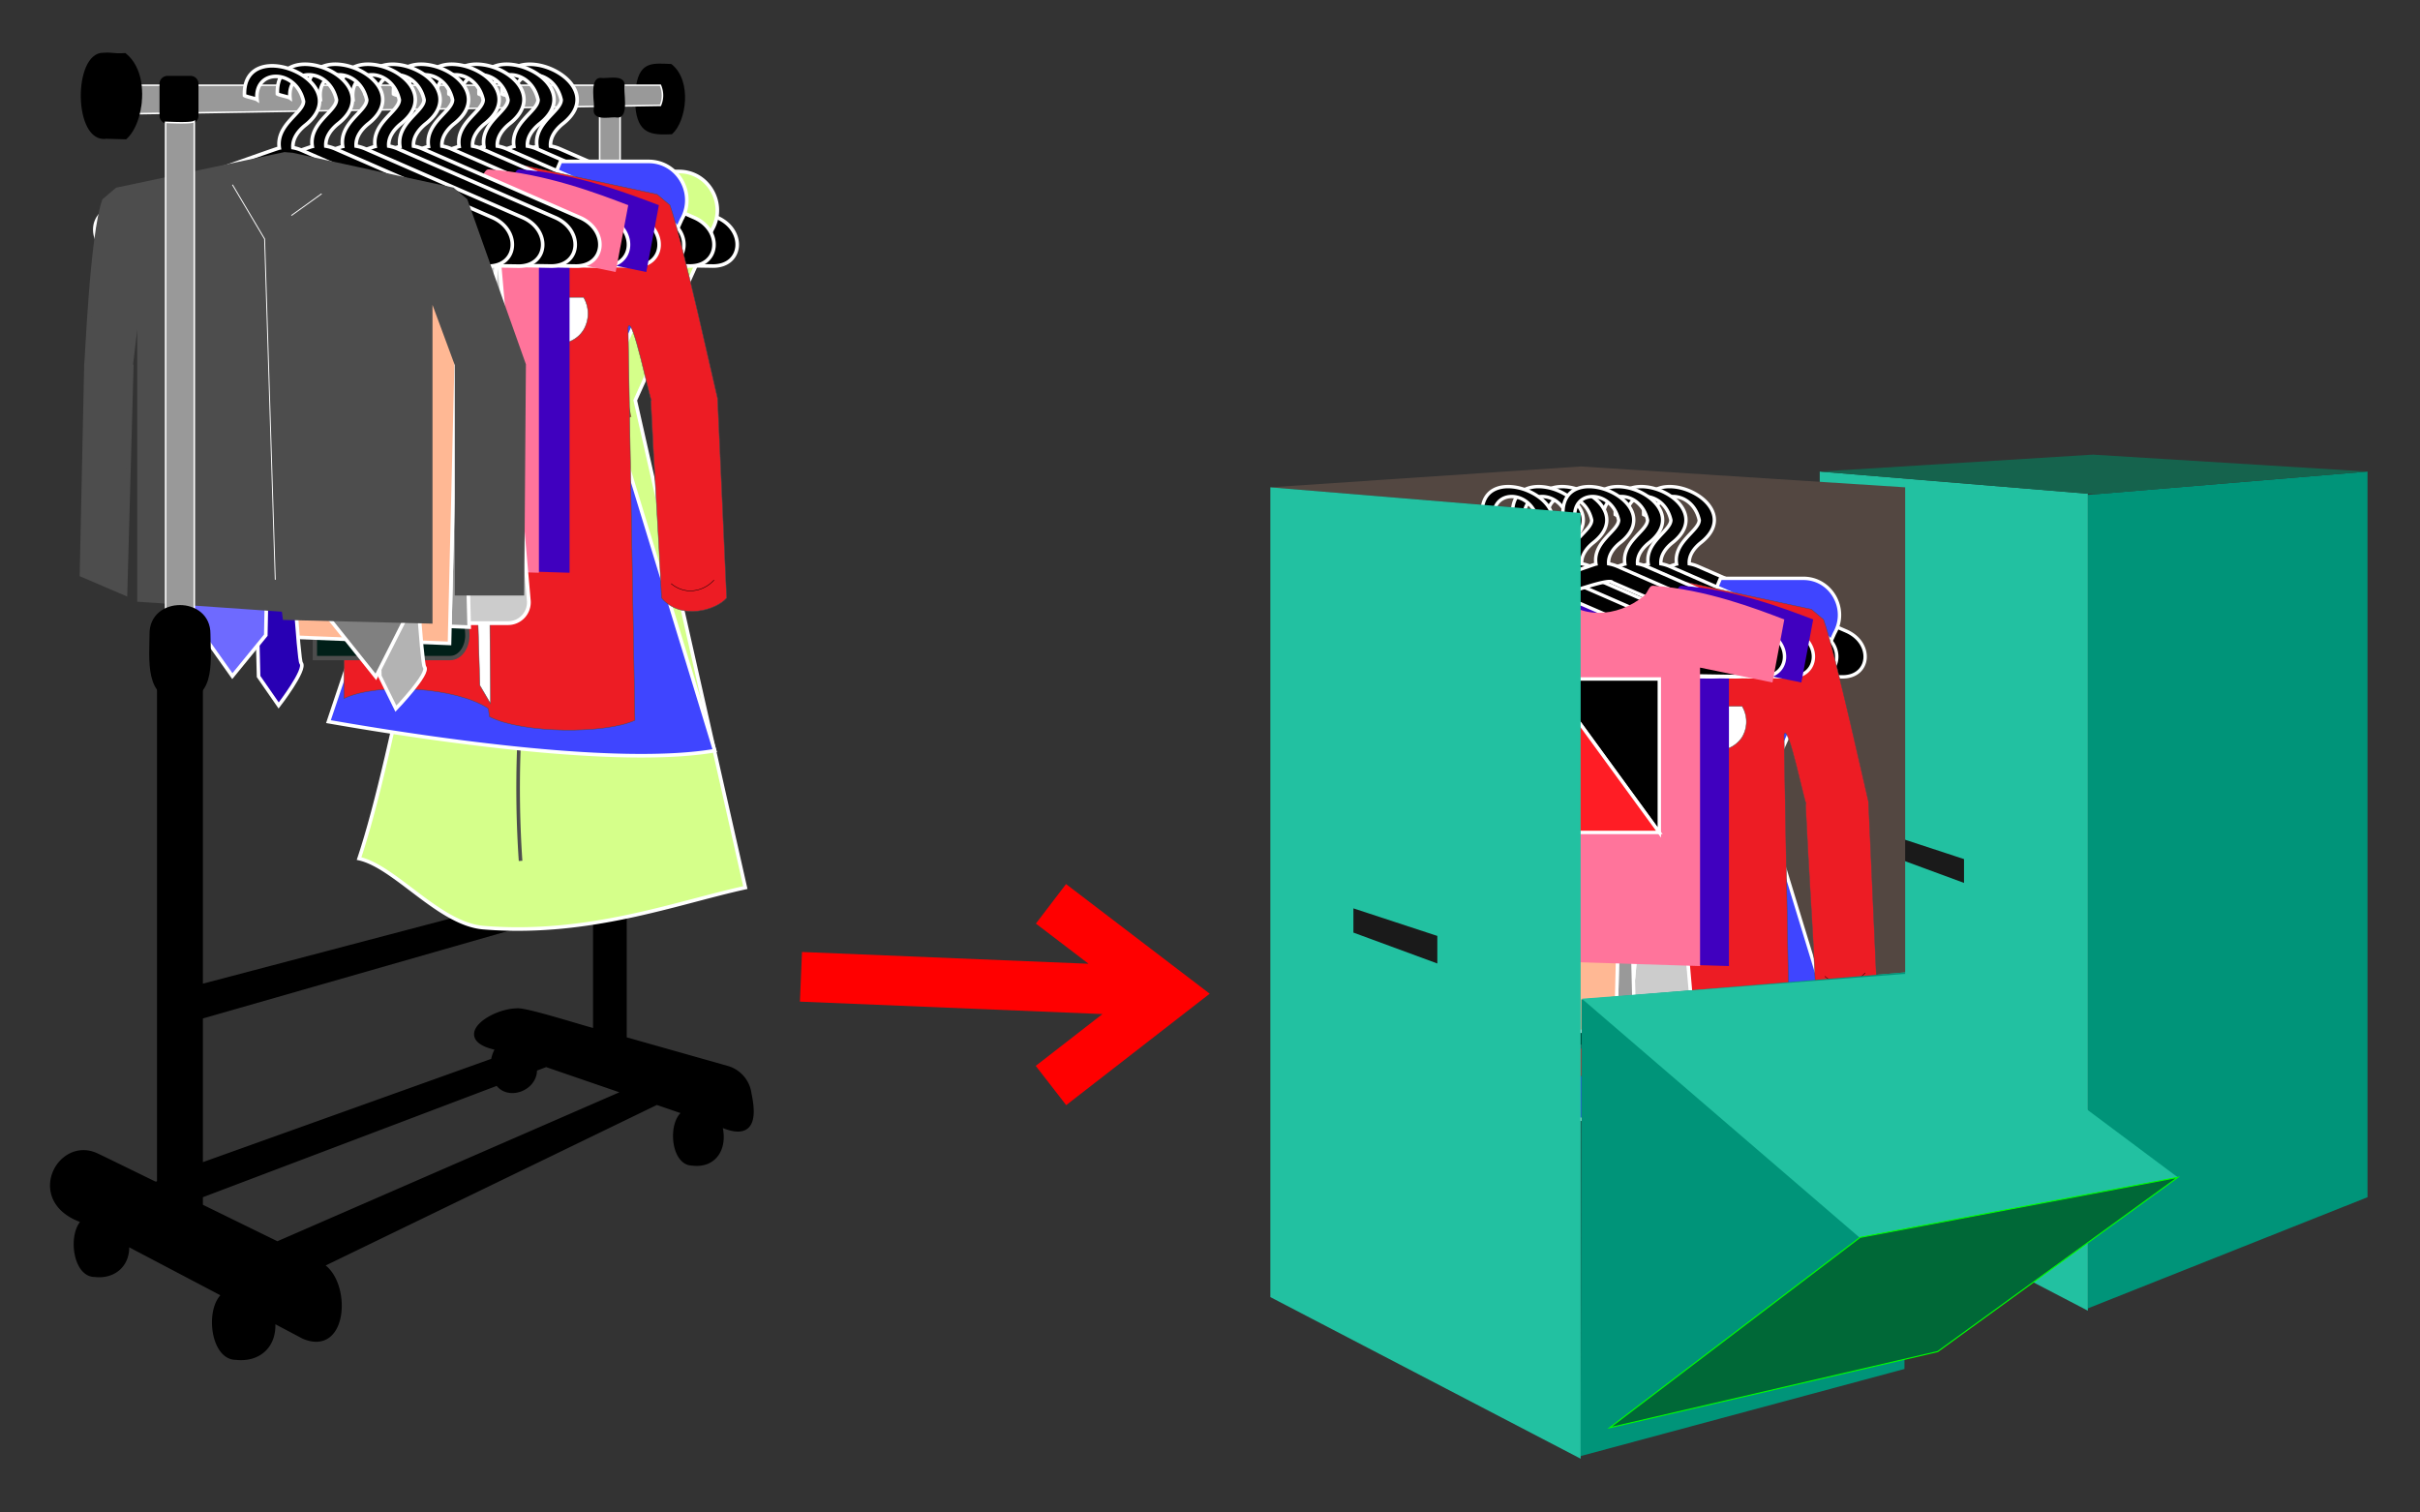 <svg xmlns="http://www.w3.org/2000/svg" viewBox="0 0 800 500"><rect x="0" y="0" width="800" height="500" fill="#333333" stroke="none"/><rect width="800" height="500" fill="none"/><path d="M222.53,401.92h0Z"/><path d="M222,44.07c-6.68.28-10.94,0-11.68-9.11l7.94-.13V28.17h-7.63c1.31-7.62,5.32-6.93,11.19-6.7C228.51,26.82,226.56,40,222,44.07Z" stroke="#000" stroke-miterlimit="10" stroke-width="0.63"/><path d="M53.08,28.17v9.3l-7.25.11a26.46,26.46,0,0,0,.62-9.41Z" fill="#999" stroke="#fff" stroke-miterlimit="10" stroke-width="0.51"/><polygon points="196.63 28.18 196.63 35.18 65.27 37.28 65.27 28.18 196.63 28.18" fill="#999" stroke="#fff" stroke-miterlimit="10" stroke-width="0.51"/><path d="M205,38.25V171a8.87,8.87,0,0,0-6.77,0V38.43C199.15,38.43,204.16,38.69,205,38.25Z" fill="#999" stroke="#fff" stroke-miterlimit="10" stroke-width="0.51"/><path d="M219,31.61a8.54,8.54,0,0,1-.68,3.22c-3.35.05-9.09.16-12.19.18V28.17H218.3A8.87,8.87,0,0,1,219,31.61Z" fill="#999" stroke="#fff" stroke-miterlimit="10" stroke-width="0.51"/><path d="M247.62,361.6a10.11,10.11,0,0,0-7.25-8.44l-34-9.62v-150a8.34,8.34,0,0,1-9.48,0v98.3L66.26,326.24V228.1c-3.41,3.52-10.14,3.52-13.54,0V392.16C52.35,392,33,382.5,31.84,382c-12.38-5.73-23.32,15.42-3.94,21.6-4.75,4-3.09,17.76,3.42,17.73,6.4.8,11.28-3.57,10.5-10.38L74.24,428c-5.73,4.48-3.88,20.76,3.75,20.73,7.73.87,13.07-4.22,12.13-12.36l10.36,5.48c14.11,5.85,14.79-18.56,5.54-23.62l111.07-53.83,9.55,3.28c-5.26,2.86-4.15,16.84,2.21,16.83,7.66,1,11.21-5.62,8.89-13C248,376.28,249.59,370.79,247.62,361.6ZM66.26,336.07l130.6-37.43v42.23c-3.13-.66-23.14-7.14-26-6.72-8.61.16-21.63,9.32-6.08,12.29a9.3,9.3,0,0,0-1.65,4.2l-96.87,34.7Zm25.42,75.16L66.26,398.79v-3.58L164.47,358c3.52,5.21,12.6,1.75,12.23-4.64l3.84-1.46L207,361Z" stroke="#000" stroke-miterlimit="10" stroke-width="1.63"/><path d="M209.32,177.77v9.74c.12,9.8-15.56,9.8-15.44,0v-9.74C193.78,168,209.43,168,209.32,177.77Z" stroke="#000" stroke-miterlimit="10" stroke-width="0.93"/><polygon points="52.72 390.2 52.72 392.16 50.4 391.02 52.72 390.2"/><path d="M31.4,421.3h-.08v0A.13.13,0,0,0,31.4,421.3Z"/><path d="M228.93,384.56h-.08v0A.11.11,0,0,0,228.93,384.56Z"/><path d="M168.17,360.36h0Z"/><path d="M45.83,37.58C45,41,43.44,44,41.56,45.67l-6.34-.18c-10.61,1.73-10.72-27.9-1-27.67,3.62-.2,2.87.37,7.12.11C46.85,22.37,47.47,31.05,45.83,37.58Z" stroke="#000" stroke-miterlimit="10" stroke-width="0.77"/><path d="M65.27,27.72V38.24a2.28,2.28,0,0,1-1,1.92,2.22,2.22,0,0,1-1.22.37H55.35a2.35,2.35,0,0,1-.6-.08,2.28,2.28,0,0,1-1.67-2.21V27.72a2.29,2.29,0,0,1,2.27-2.29H63A2.28,2.28,0,0,1,65.27,27.72Z" stroke="#000" stroke-miterlimit="10" stroke-width="0.69"/><path d="M206.11,28.13c-.54,1.83,1.56,10.54-2,10.34-1.75-.36-7.58,1.24-7.49-2,.55-1.81-1.57-10.55,2-10.33C200.37,26.48,206.22,24.89,206.11,28.13Z" stroke="#000" stroke-miterlimit="10" stroke-width="0.77"/><path d="M237.32,72,185.1,49.21A13.23,13.23,0,0,0,182,48.3c-.2-3,1.76-5.49,3.85-7.23,18.44-14.18-20.69-30.84-19.86-10,.6.41,3.56.93,4.15,1.34-1-10.38,13-10.25,15.37.6-.06,3.8-9.17,7.68-8,15.41-1.25.21-53.77,19.17-55.14,19.55-5.68,2-6.73,6.78-5.24,10.58s5.94,7.67,12.45,7.77l106.21,1.63C245.54,87.87,246.54,76.25,237.32,72Zm-5.94,6.88A3.43,3.43,0,0,1,227.56,82l-91.07-1.81c-6.35-.35-8.85-6.76-3.52-9,2.36-.1,48.8-19.45,50.35-16.46l44.94,19.44A4.7,4.7,0,0,1,231.38,78.89Z" stroke="#fff" stroke-miterlimit="10" stroke-width="1.19"/><path d="M246.39,293.42c-23,5.05-51.82,16.08-86.59,13.24-14.61-1.19-29.15-20.16-41.1-22.83,12.12-36.12,24.25-114.17,36.37-150.29L128.25,73.46a11.18,11.18,0,0,1,9.55-16.77h25L180,89.4l24.48-32.71h20c9.73,0,15.81,10.68,10.94,19.22L210,132.34Z" fill="#d5ff8a" stroke="#fff" stroke-miterlimit="10" stroke-width="1.19"/><path d="M183.82,143c-1.23,0-2.46,0-3.69-.11-7.09-.46-17.46-2.1-23.95-5.09l1.18-5.39c5.51,2.54,17,5,23,5.39,6.64.42,20.87-3.14,27.17-5.39l1.19,5.39C202.5,140.06,190.4,143,183.82,143Z" fill="#8c6239"/><path d="M178,152.8c-.4,22.45-1.75,40.64-2.95,53.31-1.49,15.75-3,25.47-3.55,41.94a356.81,356.81,0,0,0,.59,36.54" fill="none" stroke="#4d4d4d" stroke-miterlimit="10" stroke-width="1.19"/><path d="M178,98.29v24" fill="none" stroke="#4d4d4d" stroke-miterlimit="10" stroke-width="1.19"/><path d="M229.64,72l-52.22-22.8a13.23,13.23,0,0,0-3.06-.91c-.2-3,1.76-5.49,3.85-7.23,18.44-14.18-20.69-30.84-19.86-10,.6.41,3.56.93,4.15,1.34-1-10.38,13-10.25,15.37.6-.06,3.8-9.17,7.68-8,15.41-1.26.21-53.78,19.17-55.15,19.55-5.67,2-6.73,6.78-5.23,10.58S115.47,86.2,122,86.3l106.21,1.63C237.86,87.87,238.86,76.25,229.64,72Zm-5.94,6.88A3.43,3.43,0,0,1,219.87,82l-91.06-1.81c-6.35-.35-8.85-6.76-3.52-9,2.35-.1,48.79-19.45,50.35-16.46l44.94,19.44A4.7,4.7,0,0,1,223.7,78.89Z" stroke="#fff" stroke-miterlimit="10" stroke-width="1.19"/><path d="M236.28,248.15c-30.84,5.29-89.91-3-127.7-9.59L145,130.2,118.13,70.12a11.18,11.18,0,0,1,9.55-16.76h27.18l15.22,36.25L185.3,53.36h29.1c9.72,0,15.8,10.67,10.94,19.21L199.9,129Z" fill="#3f45ff" stroke="#fff" stroke-miterlimit="10" stroke-width="1.19"/><path d="M219.69,72l-52.22-22.8a13.23,13.23,0,0,0-3.06-.91c-.2-3,1.77-5.49,3.85-7.23,18.44-14.18-20.69-30.84-19.86-10,.6.41,3.56.93,4.16,1.34-1-10.38,13-10.25,15.36.6-.06,3.8-9.17,7.68-7.95,15.41-1.26.21-53.78,19.17-55.15,19.55-5.68,2-6.73,6.78-5.24,10.58s6,7.67,12.45,7.77l106.21,1.63C227.91,87.87,228.91,76.25,219.69,72Zm-5.93,6.88A3.45,3.45,0,0,1,209.93,82l-91.07-1.81c-6.35-.35-8.85-6.76-3.51-9,2.35-.1,48.79-19.45,50.34-16.46l44.95,19.44A4.72,4.72,0,0,1,213.76,78.89Z" stroke="#fff" stroke-miterlimit="10" stroke-width="1.19"/><polygon points="160.39 56.62 140.3 60.82 158.62 88.37 184.03 61.41 160.39 56.62" fill="#7f7a00" stroke="#4d4d4d" stroke-miterlimit="10" stroke-width="1.43"/><path d="M237.2,131.68l3,66c-3.37,4-15.14,7.53-21.5,0-1.19-25-2.37-40.34-3.55-65.3h.25c-.39.76-6.44-29.27-7.78-24.19l2.27,129.92c-9.6,4.52-37,4.52-48.09-1.2l-.36-2.69c-10.55-7-36.42-8.74-47.72-3.3V98.34l-5.51,24.47h.23V197.7c-4.26,2.18-16.68,2.4-21.5,0l-.57-75.6c.27-.72,11.61-42.68,15.74-54.26l4.24-3.6c7.64-1.63,47.63-10,55.36-11.69l2.53.22c.21,0,40.8,8.89,53,11.47l4.24,3.6C225.6,79.42,236.94,131,237.2,131.68Z" fill="#ed1c24" stroke="#4d4d4d" stroke-miterlimit="10" stroke-width="0.15"/><path d="M161.77,64.74,150.46,80.88,138.87,57.37l3.4-.72Z" fill="#fff" stroke="#4d4d4d" stroke-miterlimit="10" stroke-width="0.59"/><polygon points="164.25 65.64 173.39 81.41 189.07 60.25 164.25 65.64" fill="#fff" stroke="#4d4d4d" stroke-miterlimit="10" stroke-width="0.59"/><polygon points="160.11 72.5 157.16 177.66 158.64 226.61 162.16 232.6 161.77 183.91 164.25 72.5 160.11 72.5" fill="#fff" stroke="#4d4d4d" stroke-miterlimit="10" stroke-width="0.15"/><path d="M175.19,98.29c-.21.4-2.65,5.36,0,10.18a10.49,10.49,0,0,0,5.9,4.79c4,1.21,9.22,0,11.82-4.19a10.61,10.61,0,0,0,0-10.78Z" fill="#fff" stroke="#4d4d4d" stroke-miterlimit="10" stroke-width="0.15"/><ellipse cx="161.89" cy="91.4" rx="2.07" ry="2.1" stroke="#000" stroke-miterlimit="10" stroke-width="0.15"/><ellipse cx="160.71" cy="113.56" rx="2.07" ry="2.1" stroke="#000" stroke-miterlimit="10" stroke-width="0.15"/><ellipse cx="160.71" cy="135.73" rx="2.07" ry="2.1" stroke="#000" stroke-miterlimit="10" stroke-width="0.15"/><ellipse cx="159.53" cy="157.89" rx="2.07" ry="2.1" stroke="#000" stroke-miterlimit="10" stroke-width="0.15"/><ellipse cx="159.53" cy="180.06" rx="2.07" ry="2.1" stroke="#000" stroke-miterlimit="10" stroke-width="0.15"/><path d="M221.86,192.93a10.15,10.15,0,0,0,5.91,2.4,10.72,10.72,0,0,0,8.27-3.59" fill="none" stroke="#000" stroke-miterlimit="10" stroke-width="0.15"/><path d="M90.82,191.23a10.11,10.11,0,0,0,5.9,2.4c4.76.27,7.85.48,8.28,0" fill="none" stroke="#000" stroke-miterlimit="10" stroke-width="0.15"/><polygon points="180.73 49.16 180.68 49.16 180.68 49.15 180.73 49.16" fill="#ff749b"/><polygon points="181.04 49.16 181.04 49.22 180.73 49.16 181.04 49.16" fill="#ff749b"/><path d="M211.5,72l-52.22-22.8a13.3,13.3,0,0,0-3.05-.91c-.2-3,1.76-5.49,3.84-7.23,18.44-14.18-20.69-30.84-19.86-10,.6.41,3.56.93,4.16,1.34-1-10.38,13-10.25,15.36.6-.06,3.8-9.17,7.68-7.95,15.41C150.52,48.61,98,67.57,96.63,68,91,70,89.9,74.73,91.39,78.53s6,7.67,12.45,7.77l106.21,1.63C219.72,87.87,220.72,76.25,211.5,72Zm-5.93,6.88A3.44,3.44,0,0,1,201.74,82l-91.07-1.81c-6.35-.35-8.85-6.76-3.51-9,2.35-.1,48.79-19.45,50.34-16.46l44.95,19.44A4.72,4.72,0,0,1,205.57,78.89Z" stroke="#fff" stroke-miterlimit="10" stroke-width="1.19"/><path d="M217.81,67.83l-4.15,22.09-25.38-5.21V189.34l-67.64-2.09V84.08l-20.47,6.64-6.44-27.6,26.63-8.56c3.76-.05,8.66-.05,14.29,0,1.49,0,1.49,2.07,2.74,3.58,8.34,10.17,21.93,9,31.09,1.51,1.68-1.37,1.72-3.76,3.38-3.65C190.35,57.26,208.36,64.21,217.81,67.83Z" fill="#4000bf"/><polygon points="170.6 49.16 170.56 49.16 170.56 49.15 170.6 49.16" fill="#ff749b"/><polygon points="170.92 49.16 170.92 49.22 170.6 49.16 170.92 49.16" fill="#ff749b"/><path d="M201.37,72l-52.22-22.8a13.15,13.15,0,0,0-3.05-.91c-.2-3,1.76-5.49,3.84-7.23,18.45-14.18-20.69-30.84-19.85-10,.59.41,3.55.93,4.15,1.34-1-10.38,13-10.25,15.36.6-.06,3.8-9.17,7.68-7.95,15.41C140.39,48.61,87.87,67.57,86.5,68c-5.67,2-6.73,6.78-5.23,10.58s5.94,7.67,12.44,7.77l106.21,1.63C209.6,87.87,210.59,76.25,201.37,72Zm-5.93,6.88A3.44,3.44,0,0,1,191.61,82l-91.07-1.81c-6.35-.35-8.85-6.76-3.51-9,2.35-.1,48.79-19.45,50.34-16.46l44.95,19.44A4.7,4.7,0,0,1,195.44,78.89Z" stroke="#fff" stroke-miterlimit="10" stroke-width="1.19"/><path d="M207.68,67.83l-4.15,22.09-25.38-5.21V189.34l-67.63-2.09V84.08L90,90.72l-6.43-27.6,26.63-8.56c3.75-.05,8.65-.05,14.29,0,1.49,0,1.48,2.07,2.73,3.58,8.34,10.17,21.93,9,31.09,1.51,1.69-1.37,1.72-3.76,3.38-3.65C180.23,57.26,198.23,64.21,207.68,67.83Z" fill="#ff749b"/><polygon points="163.86 142.5 163.86 88.69 124.64 88.69 163.86 142.5" stroke="#fff" stroke-miterlimit="10" stroke-width="1.19"/><polygon points="124.64 88.69 124.64 142.5 163.86 142.5 124.64 88.69" fill="#ff1d25" stroke="#fff" stroke-miterlimit="10" stroke-width="1.19"/><path d="M191.92,72,139.7,49.21a13.3,13.3,0,0,0-3-.91c-.21-3,1.76-5.49,3.84-7.23,18.44-14.18-20.69-30.84-19.86-10,.6.41,3.56.93,4.16,1.34-1-10.38,13-10.25,15.36.6-.06,3.8-9.17,7.68-8,15.41-1.26.21-53.78,19.17-55.15,19.55-5.67,2-6.73,6.78-5.24,10.58s6,7.67,12.45,7.77l106.21,1.63C200.14,87.87,201.14,76.25,191.92,72ZM186,78.89A3.45,3.45,0,0,1,182.16,82L91.09,80.21c-6.35-.35-8.85-6.76-3.51-9,2.35-.1,48.79-19.45,50.34-16.46l45,19.44A4.72,4.72,0,0,1,186,78.89Z" stroke="#fff" stroke-miterlimit="10" stroke-width="1.19"/><path d="M168,206h-54V191.28l37.8,4.67a2.65,2.65,0,0,0,3-2.42l9.45-108.22.66-.08,9.89,113.24A6.88,6.88,0,0,1,168,206Z" fill="#ccc" stroke="#fff" stroke-miterlimit="10" stroke-width="1.25"/><path d="M164.86,78.44l-.6,6.87-9.45,108.22a2.65,2.65,0,0,1-3,2.42c-5.9-.7-40.82-5.06-45.83-5.66a2.67,2.67,0,0,1-2.33-2.66V78.2a2.67,2.67,0,0,1,2.65-2.68h55.89A2.67,2.67,0,0,1,164.86,78.44Z" fill="#ccc" stroke="#fff" stroke-miterlimit="10" stroke-width="1.25"/><path d="M183.73,72l-52.22-22.8a13.15,13.15,0,0,0-3-.91c-.2-3,1.76-5.49,3.84-7.23,18.44-14.18-20.69-30.84-19.85-10,.59.41,3.55.93,4.15,1.34-1-10.38,13-10.25,15.36.6-.06,3.8-9.17,7.68-8,15.41-1.26.21-53.78,19.17-55.15,19.55-5.67,2-6.73,6.78-5.24,10.58s5.95,7.67,12.45,7.77l106.21,1.63C192,87.87,193,76.25,183.73,72Zm-5.93,6.88A3.44,3.44,0,0,1,174,82L82.9,80.21c-6.35-.35-8.85-6.76-3.51-9,2.35-.1,48.79-19.45,50.34-16.46l45,19.44A4.7,4.7,0,0,1,177.8,78.89Z" stroke="#fff" stroke-miterlimit="10" stroke-width="1.19"/><path d="M148.85,217.54H104.09v-16l31.36,5.08c1.23.21,2.33-1,2.45-2.63l7.83-117.8.55-.09,8.2,123.26C154.78,213.75,152.17,217.54,148.85,217.54Z" fill="#001f18" stroke="#4d4d4d" stroke-miterlimit="10" stroke-width="1.43"/><path d="M146.23,78.7l-.5,7.48L137.9,204c-.12,1.64-1.22,2.84-2.45,2.63-4.9-.76-33.86-5.51-38-6.16a2.76,2.76,0,0,1-1.92-2.9V78.44c0-1.61,1-2.92,2.19-2.92h46.35C145.34,75.52,146.34,77,146.23,78.7Z" fill="#001f18" stroke="#4d4d4d" stroke-miterlimit="10" stroke-width="1.43"/><path d="M173,72l-52.22-22.8a13.15,13.15,0,0,0-3.05-.91c-.2-3,1.76-5.49,3.84-7.23,18.44-14.18-20.69-30.84-19.85-10,.59.41,3.55.93,4.15,1.34-1-10.38,13-10.25,15.36.6-.06,3.8-9.17,7.68-7.95,15.41C112,48.61,59.51,67.57,58.14,68c-5.67,2-6.73,6.78-5.23,10.58s5.94,7.67,12.44,7.77l106.21,1.63C181.24,87.87,182.23,76.25,173,72Zm-5.93,6.88A3.44,3.44,0,0,1,163.25,82L72.18,80.21c-6.35-.35-8.85-6.76-3.51-9C71,71.15,117.46,51.8,119,54.79l45,19.44A4.7,4.7,0,0,1,167.08,78.89Z" stroke="#fff" stroke-miterlimit="10" stroke-width="1.19"/><polygon points="155.1 207.31 148.73 207.06 151.85 77.02 155.1 207.31" fill="#999" stroke="#fff" stroke-miterlimit="10" stroke-width="1.19"/><polygon points="151.85 77.02 148.73 207.06 148.6 212.7 73.56 209.71 76.81 77.02 151.85 77.02" fill="#ffb894" stroke="#fff" stroke-miterlimit="10" stroke-width="1.19"/><path d="M81.83,77.56l3.65,146.08,6.64,9.58s9.21-11.9,7.44-14S90.81,77.56,90.81,77.56Z" fill="#2800b4" stroke="#fff" stroke-miterlimit="10" stroke-width="1.19"/><path d="M122.3,78.31l3.26,145.18,5.31,10.78s11.3-11.76,9.46-13.78S131.27,78,131.27,78Z" fill="#b3b3b3" stroke="#fff" stroke-miterlimit="10" stroke-width="1.19"/><path d="M163,72l-52.22-22.8a13.23,13.23,0,0,0-3.06-.91c-.2-3,1.76-5.49,3.85-7.23,18.44-14.18-20.69-30.84-19.86-10,.6.41,3.56.93,4.16,1.34-1-10.38,13-10.25,15.36.6-.06,3.8-9.17,7.68-8,15.41C102,48.61,49.47,67.57,48.1,68c-5.68,2-6.73,6.78-5.24,10.58s6,7.67,12.45,7.77l106.21,1.63C171.19,87.87,172.19,76.25,163,72ZM157,78.89A3.45,3.45,0,0,1,153.21,82L62.14,80.21c-6.35-.35-8.85-6.76-3.52-9C61,71.15,107.42,51.8,109,54.79l44.95,19.44A4.72,4.72,0,0,1,157,78.89Z" stroke="#fff" stroke-miterlimit="10" stroke-width="1.19"/><polygon points="80.06 78.83 59.48 199.06 76.81 223.52 87.86 209.99 90.5 79.44 80.06 78.83" fill="#6e6aff" stroke="#fff" stroke-miterlimit="10" stroke-width="1.19"/><polygon points="119.22 79.12 105.54 200.36 124.25 223.76 135.6 201.32 129.68 79.12 119.22 79.12" fill="gray" stroke="#fff" stroke-miterlimit="10" stroke-width="1.19"/><path d="M152.06,72.52,99.84,49.73a12.58,12.58,0,0,0-3-.92c-.2-3,1.76-5.49,3.85-7.23,18.44-14.18-20.7-30.83-19.86-10,.59.41,3.55.94,4.15,1.34-1-10.38,13-10.25,15.36.6-.06,3.8-9.17,7.68-8,15.41-1.26.21-53.78,19.18-55.15,19.55-5.67,2-6.73,6.78-5.23,10.58s5.94,7.68,12.45,7.78l106.2,1.63C160.29,88.39,161.29,76.77,152.06,72.52Zm-5.93,6.88a3.43,3.43,0,0,1-3.83,3.13l-91.06-1.8c-6.36-.36-8.86-6.77-3.52-9,2.35-.1,48.79-19.45,50.35-16.46,0,0,44.94,19.45,44.94,19.45A4.69,4.69,0,0,1,146.13,79.4Z" stroke="#fff" stroke-miterlimit="10" stroke-width="1.19"/><polygon points="92.79 55.07 72.7 59.26 91.02 86.82 116.42 59.86 92.79 55.07" fill="#7f7a00" stroke="#4d4d4d" stroke-miterlimit="10" stroke-width="1.43"/><path d="M173.14,120.54l-.57,75.6H151.06V121.26h.25L142.26,96.8V205.43l-48.09-1.2-.36-2.69-47.73-3.3V96.79l-2.89,24.47h.24l-2.06,74.88L27.06,190l1.48-69.44c.26-.71,1.8-42.68,5.93-54.26l4.24-3.59L94.08,51l2.53.21,11,2.4,11,2.39c5.42,1.18,14.6,3.16,31,6.69l4.25,3.59C158,77.86,172.88,119.83,173.14,120.54Z" fill="#4d4d4d" stroke="#4d4d4d" stroke-miterlimit="10" stroke-width="1.43"/><path d="M76.84,61.06,87.47,79Q89.24,135.34,91,191.65" fill="none" stroke="#fff" stroke-miterlimit="10" stroke-width="0.3"/><path d="M96.33,71.24l10-7.19" fill="none" stroke="#fff" stroke-miterlimit="10" stroke-width="0.3"/><path d="M64.23,40.16V201.57a10.61,10.61,0,0,0-9.48,0V40.45C56.07,40.48,63.09,40.89,64.23,40.16Z" fill="#999" stroke="#fff" stroke-miterlimit="10" stroke-width="0.51"/><path d="M69,209.61c0,7.26,2,21.29-9,21.08-11.84.88-10-13.24-10-21.08C49.88,197.58,69.1,197.58,69,209.61Z" stroke="#000" stroke-miterlimit="10" stroke-width="1.14"/><polygon points="782.65 395.78 690.19 432.53 690.19 163.59 782.65 155.89 782.65 395.78" fill="#009479"/><polygon points="690.19 433.29 601.57 387.13 601.57 155.89 690.19 163.22 690.19 433.29" fill="#22c1a1"/><polygon points="782.65 155.89 691.87 150.29 601.57 155.89 692.45 163.4 782.65 155.89" fill="#15634d"/><line x1="696.92" y1="296.88" x2="781.16" y2="286.4" fill="#fff"/><polygon points="625.3 276.13 625.3 283.04 649.26 291.87 649.26 284 625.3 276.13" fill="#1a1a1a"/><polygon points="419.95 161.1 522.53 154.2 629.81 161.1 629.81 321.45 522.77 330.39 522.53 169.58 419.95 161.1" fill="#534741"/><path d="M610.55,208.73l-49.24-21.5a12.67,12.67,0,0,0-2.88-.86c-.19-2.84,1.66-5.18,3.63-6.81,17.39-13.37-19.51-29.08-18.72-9.45.56.38,3.35.88,3.91,1.26-.92-9.79,12.24-9.67,14.49.57-.06,3.58-8.65,7.24-7.5,14.52-1.19.2-50.71,18.08-52,18.44-5.35,1.91-6.35,6.39-4.94,10s5.61,7.23,11.74,7.33l100.14,1.53C618.3,223.69,619.25,212.73,610.55,208.73ZM605,215.21a3.26,3.26,0,0,1-3.61,3l-85.87-1.71c-6-.33-8.34-6.37-3.31-8.45,2.21-.09,46-18.34,47.47-15.52L602,210.83A4.43,4.43,0,0,1,605,215.21Z" stroke="#fff" stroke-miterlimit="10" stroke-width="1.12"/><path d="M616.81,374.81c-29.07,5-84.77-2.87-120.4-9q17.14-51.09,34.3-102.17L505.41,207a10.54,10.54,0,0,1,9-15.81h25.63l14.35,34.19,14.35-34.19h27.43c9.17,0,14.9,10.07,10.32,18.12l-24,53.21Z" fill="#3f45ff" stroke="#fff" stroke-miterlimit="10" stroke-width="1.12"/><path d="M601.17,208.73l-49.24-21.5a12.67,12.67,0,0,0-2.88-.86c-.19-2.84,1.66-5.18,3.63-6.81,17.39-13.37-19.51-29.08-18.72-9.45.56.38,3.35.88,3.91,1.26-.92-9.79,12.24-9.67,14.49.57-.06,3.58-8.65,7.24-7.5,14.52-1.19.2-50.71,18.08-52,18.44-5.35,1.91-6.35,6.39-4.94,10s5.61,7.23,11.74,7.33l100.14,1.53C608.92,223.69,609.87,212.73,601.17,208.73Zm-5.59,6.48a3.26,3.26,0,0,1-3.61,3l-85.87-1.71c-6-.33-8.34-6.37-3.31-8.45,2.21-.09,46-18.34,47.47-15.52l42.37,18.34A4.43,4.43,0,0,1,595.58,215.21Z" stroke="#fff" stroke-miterlimit="10" stroke-width="1.12"/><polygon points="545.26 194.22 526.32 198.17 543.59 224.16 567.54 198.74 545.26 194.22" fill="#7f7a00" stroke="#4d4d4d" stroke-miterlimit="10" stroke-width="1.35"/><path d="M617.68,265l2.8,62.25c-3.17,3.74-14.27,7.1-20.27,0-1.12-23.54-2.23-38-3.35-61.57h.24c-.37.72-6.08-27.6-7.34-22.81l2.15,122.5c-9.06,4.27-34.87,4.27-45.35-1.13-.11-.84-.23-1.69-.34-2.53-9.94-6.59-34.34-8.24-45-3.11v-125L496,256.63h.22v70.61c-4,2.06-15.73,2.26-20.28,0q-.27-35.64-.53-71.28c.25-.68,10.94-40.25,14.83-51.17l4-3.39c7.21-1.54,44.92-9.46,52.2-11l2.39.21c.2,0,38.47,8.38,50,10.81l4,3.39C606.74,215.71,617.44,264.32,617.68,265Z" fill="#ed1c24" stroke="#4d4d4d" stroke-miterlimit="10" stroke-width="0.14"/><path d="M546.56,201.87,535.89,217.1,525,194.93l3.2-.68Z" fill="#fff" stroke="#4d4d4d" stroke-miterlimit="10" stroke-width="0.56"/><polygon points="548.9 202.72 557.51 217.59 572.3 197.64 548.9 202.72" fill="#fff" stroke="#4d4d4d" stroke-miterlimit="10" stroke-width="0.56"/><polygon points="545 209.19 542.22 308.34 543.61 354.5 546.93 360.15 546.56 314.24 548.9 209.19 545 209.19" fill="#fff" stroke="#4d4d4d" stroke-miterlimit="10" stroke-width="0.14"/><path d="M559.21,233.5c-.2.39-2.5,5.06,0,9.61a9.8,9.8,0,0,0,16.71.56,10,10,0,0,0,0-10.17Z" fill="#fff" stroke="#4d4d4d" stroke-miterlimit="10" stroke-width="0.14"/><ellipse cx="546.67" cy="227.01" rx="1.95" ry="1.98" stroke="#000" stroke-miterlimit="10" stroke-width="0.14"/><ellipse cx="545.56" cy="247.91" rx="1.95" ry="1.98" stroke="#000" stroke-miterlimit="10" stroke-width="0.14"/><ellipse cx="545.56" cy="268.81" rx="1.95" ry="1.98" stroke="#000" stroke-miterlimit="10" stroke-width="0.14"/><ellipse cx="544.45" cy="289.7" rx="1.95" ry="1.98" stroke="#000" stroke-miterlimit="10" stroke-width="0.14"/><ellipse cx="544.45" cy="310.6" rx="1.95" ry="1.98" stroke="#000" stroke-miterlimit="10" stroke-width="0.14"/><path d="M603.22,322.75a9.58,9.58,0,0,0,5.57,2.26,10.15,10.15,0,0,0,7.8-3.39" fill="none" stroke="#000" stroke-miterlimit="10" stroke-width="0.14"/><path d="M479.66,321.14a9.51,9.51,0,0,0,5.57,2.26c4.48.26,7.4.46,7.8,0" fill="none" stroke="#000" stroke-miterlimit="10" stroke-width="0.14"/><polygon points="564.43 187.18 564.39 187.18 564.39 187.17 564.43 187.18" fill="#ff749b"/><polygon points="564.73 187.18 564.73 187.25 564.43 187.18 564.73 187.18" fill="#ff749b"/><path d="M593.45,208.73l-49.24-21.5a12.67,12.67,0,0,0-2.88-.86c-.19-2.84,1.66-5.18,3.63-6.81,17.39-13.37-19.51-29.08-18.72-9.45.56.38,3.35.88,3.91,1.26-.92-9.79,12.24-9.67,14.49.57-.06,3.58-8.65,7.24-7.5,14.52-1.19.2-50.71,18.08-52,18.44-5.35,1.91-6.35,6.39-4.94,10s5.61,7.23,11.74,7.33l100.14,1.53C601.2,223.69,602.15,212.73,593.45,208.73Zm-5.59,6.48a3.26,3.26,0,0,1-3.61,3l-85.87-1.71c-6-.33-8.34-6.37-3.31-8.45,2.21-.09,46-18.34,47.47-15.52l42.37,18.34A4.43,4.43,0,0,1,587.86,215.21Z" stroke="#fff" stroke-miterlimit="10" stroke-width="1.12"/><path d="M599.4,204.79l-3.91,20.83-23.94-4.92v98.66l-63.77-2V220.11l-19.3,6.26-6.07-26,25.11-8.06c3.54-.05,8.16-.05,13.47,0,1.41,0,1.4,1.94,2.58,3.37,7.86,9.59,20.68,8.46,29.31,1.42,1.59-1.29,1.62-3.54,3.2-3.44C573.51,194.82,590.49,201.38,599.4,204.79Z" fill="#4000bf"/><path d="M575,208.73l-49.24-21.5a12.67,12.67,0,0,0-2.88-.86c-.19-2.84,1.66-5.18,3.63-6.81,17.38-13.37-19.51-29.08-18.73-9.45.56.38,3.36.88,3.92,1.26-.93-9.79,12.24-9.67,14.48.57,0,3.58-8.64,7.24-7.5,14.52-1.18.2-50.7,18.08-52,18.44-5.35,1.91-6.35,6.39-4.94,10s5.6,7.23,11.74,7.33l100.14,1.53C582.74,223.69,583.68,212.73,575,208.73Zm-5.6,6.48a3.25,3.25,0,0,1-3.61,3l-85.86-1.71c-6-.33-8.35-6.37-3.32-8.45,2.22-.09,46-18.34,47.47-15.52l42.38,18.34A4.42,4.42,0,0,1,569.39,215.21Z" stroke="#fff" stroke-miterlimit="10" stroke-width="1.12"/><path d="M552.45,335.06H501.56V321.19l35.65,4.4a2.49,2.49,0,0,0,2.78-2.28l8.91-102,.63-.08L558.85,328A6.48,6.48,0,0,1,552.45,335.06Z" fill="#ccc" stroke="#fff" stroke-miterlimit="10" stroke-width="1.18"/><path d="M549.47,214.79l-.57,6.48-8.91,102a2.49,2.49,0,0,1-2.78,2.28c-5.56-.65-38.49-4.77-43.22-5.34a2.51,2.51,0,0,1-2.19-2.51V214.56a2.5,2.5,0,0,1,2.49-2.52H547A2.51,2.51,0,0,1,549.47,214.79Z" fill="#ccc" stroke="#fff" stroke-miterlimit="10" stroke-width="1.18"/><path d="M567.27,208.73,518,187.23a12.67,12.67,0,0,0-2.88-.86c-.19-2.84,1.66-5.18,3.63-6.81,17.38-13.37-19.51-29.08-18.73-9.45.56.38,3.36.88,3.92,1.26-.93-9.79,12.24-9.67,14.48.57-.05,3.58-8.64,7.24-7.5,14.52-1.18.2-50.7,18.08-52,18.44-5.34,1.91-6.34,6.39-4.93,10s5.6,7.23,11.74,7.33l100.14,1.53C575,223.69,576,212.73,567.27,208.73Zm-5.6,6.48a3.25,3.25,0,0,1-3.61,3l-85.86-1.71c-6-.33-8.35-6.37-3.32-8.45,2.22-.09,46-18.34,47.47-15.52l42.38,18.34A4.44,4.44,0,0,1,561.67,215.21Z" stroke="#fff" stroke-miterlimit="10" stroke-width="1.12"/><path d="M534.38,346H492.17v-15.1l29.57,4.8c1.16.19,2.2-.94,2.31-2.49l7.39-111.07L532,222l7.74,116.23C540,342.38,537.51,346,534.38,346Z" fill="#001f18" stroke="#4d4d4d" stroke-miterlimit="10" stroke-width="1.35"/><path d="M531.91,215l-.47,7.06-7.39,111.07c-.11,1.55-1.15,2.68-2.31,2.49-4.61-.72-31.92-5.2-35.84-5.82a2.6,2.6,0,0,1-1.82-2.73V214.79c0-1.52.92-2.75,2.07-2.75h43.7C531.06,212,532,213.42,531.91,215Z" fill="#001f18" stroke="#4d4d4d" stroke-miterlimit="10" stroke-width="1.35"/><path d="M557.16,208.73l-49.24-21.5a12.67,12.67,0,0,0-2.88-.86c-.19-2.84,1.66-5.18,3.63-6.81,17.39-13.37-19.51-29.08-18.72-9.45.56.38,3.35.88,3.91,1.26-.92-9.79,12.24-9.67,14.49.57-.06,3.58-8.65,7.24-7.5,14.52-1.19.2-50.71,18.08-52,18.44-5.35,1.91-6.35,6.39-4.94,10s5.61,7.23,11.74,7.33l100.14,1.53C564.91,223.69,565.86,212.73,557.16,208.73Zm-5.59,6.48a3.26,3.26,0,0,1-3.61,3l-85.87-1.71c-6-.33-8.35-6.37-3.31-8.45,2.21-.09,46-18.34,47.47-15.52l42.37,18.34A4.43,4.43,0,0,1,551.57,215.21Z" stroke="#fff" stroke-miterlimit="10" stroke-width="1.12"/><polygon points="540.27 336.3 534.27 336.07 537.2 213.45 540.27 336.3" fill="#999" stroke="#fff" stroke-miterlimit="10" stroke-width="1.12"/><polygon points="537.2 213.45 534.27 336.07 534.14 341.39 463.39 338.56 466.45 213.45 537.2 213.45" fill="#ffb894" stroke="#fff" stroke-miterlimit="10" stroke-width="1.12"/><polygon points="629.57 452.56 522.53 481.35 522.77 330.39 629.81 321.45 629.57 452.56" fill="#009479"/><polygon points="719.94 389.21 614.66 409.06 522.94 330.16 629.91 321.94 719.94 389.21" fill="#22c1a1"/><polygon points="554.88 187.18 554.84 187.18 554.84 187.17 554.88 187.18" fill="#ff749b"/><polygon points="555.18 187.18 555.18 187.25 554.88 187.18 555.18 187.18" fill="#ff749b"/><path d="M583.9,208.73l-49.24-21.5a12.67,12.67,0,0,0-2.88-.86c-.19-2.84,1.66-5.18,3.63-6.81,17.39-13.37-19.51-29.08-18.72-9.45.56.38,3.35.88,3.91,1.26-.92-9.79,12.24-9.67,14.49.57-.06,3.58-8.65,7.24-7.5,14.52-1.19.2-50.71,18.08-52,18.44-5.35,1.91-6.35,6.39-4.94,10s5.61,7.23,11.74,7.33l100.14,1.53C591.65,223.69,592.6,212.73,583.9,208.73Zm-5.59,6.48a3.26,3.26,0,0,1-3.61,3l-85.87-1.71c-6-.33-8.34-6.37-3.31-8.45,2.21-.09,46-18.34,47.47-15.52l42.37,18.34A4.43,4.43,0,0,1,578.31,215.21Z" stroke="#fff" stroke-miterlimit="10" stroke-width="1.12"/><path d="M589.85,204.79l-3.91,20.83L562,220.7v98.66l-63.77-2V220.11l-19.3,6.26-6.07-26L498,192.28c3.54-.05,8.16-.05,13.47,0,1.41,0,1.4,1.94,2.58,3.37,7.86,9.59,20.68,8.46,29.31,1.42,1.59-1.29,1.63-3.54,3.2-3.44C564,194.82,580.94,201.38,589.85,204.79Z" fill="#ff749b"/><polygon points="548.53 275.19 548.53 224.46 511.55 224.46 548.53 275.19" stroke="#fff" stroke-miterlimit="10" stroke-width="1.12"/><polygon points="511.55 224.46 511.55 275.19 548.53 275.19 511.55 224.46" fill="#ff1d25" stroke="#fff" stroke-miterlimit="10" stroke-width="1.12"/><polygon points="522.53 482.22 419.95 428.8 419.95 161.1 522.53 169.58 522.53 482.22" fill="#22c1a1"/><polygon points="532.13 471.98 640.56 446.81 719.94 389.21 614.9 409.06 532.13 471.98" fill="#006837" stroke="lime" stroke-miterlimit="10" stroke-width="0.36"/><polygon points="447.41 300.29 447.41 308.3 475.15 318.51 475.15 309.4 447.41 300.29" fill="#1a1a1a"/><polygon points="399.9 328.5 352.46 365.34 342.39 352.36 364.45 335.23 264.44 331.12 265.12 314.71 359.85 318.6 342.44 305.32 352.41 292.26 399.9 328.5" fill="red"/></svg>